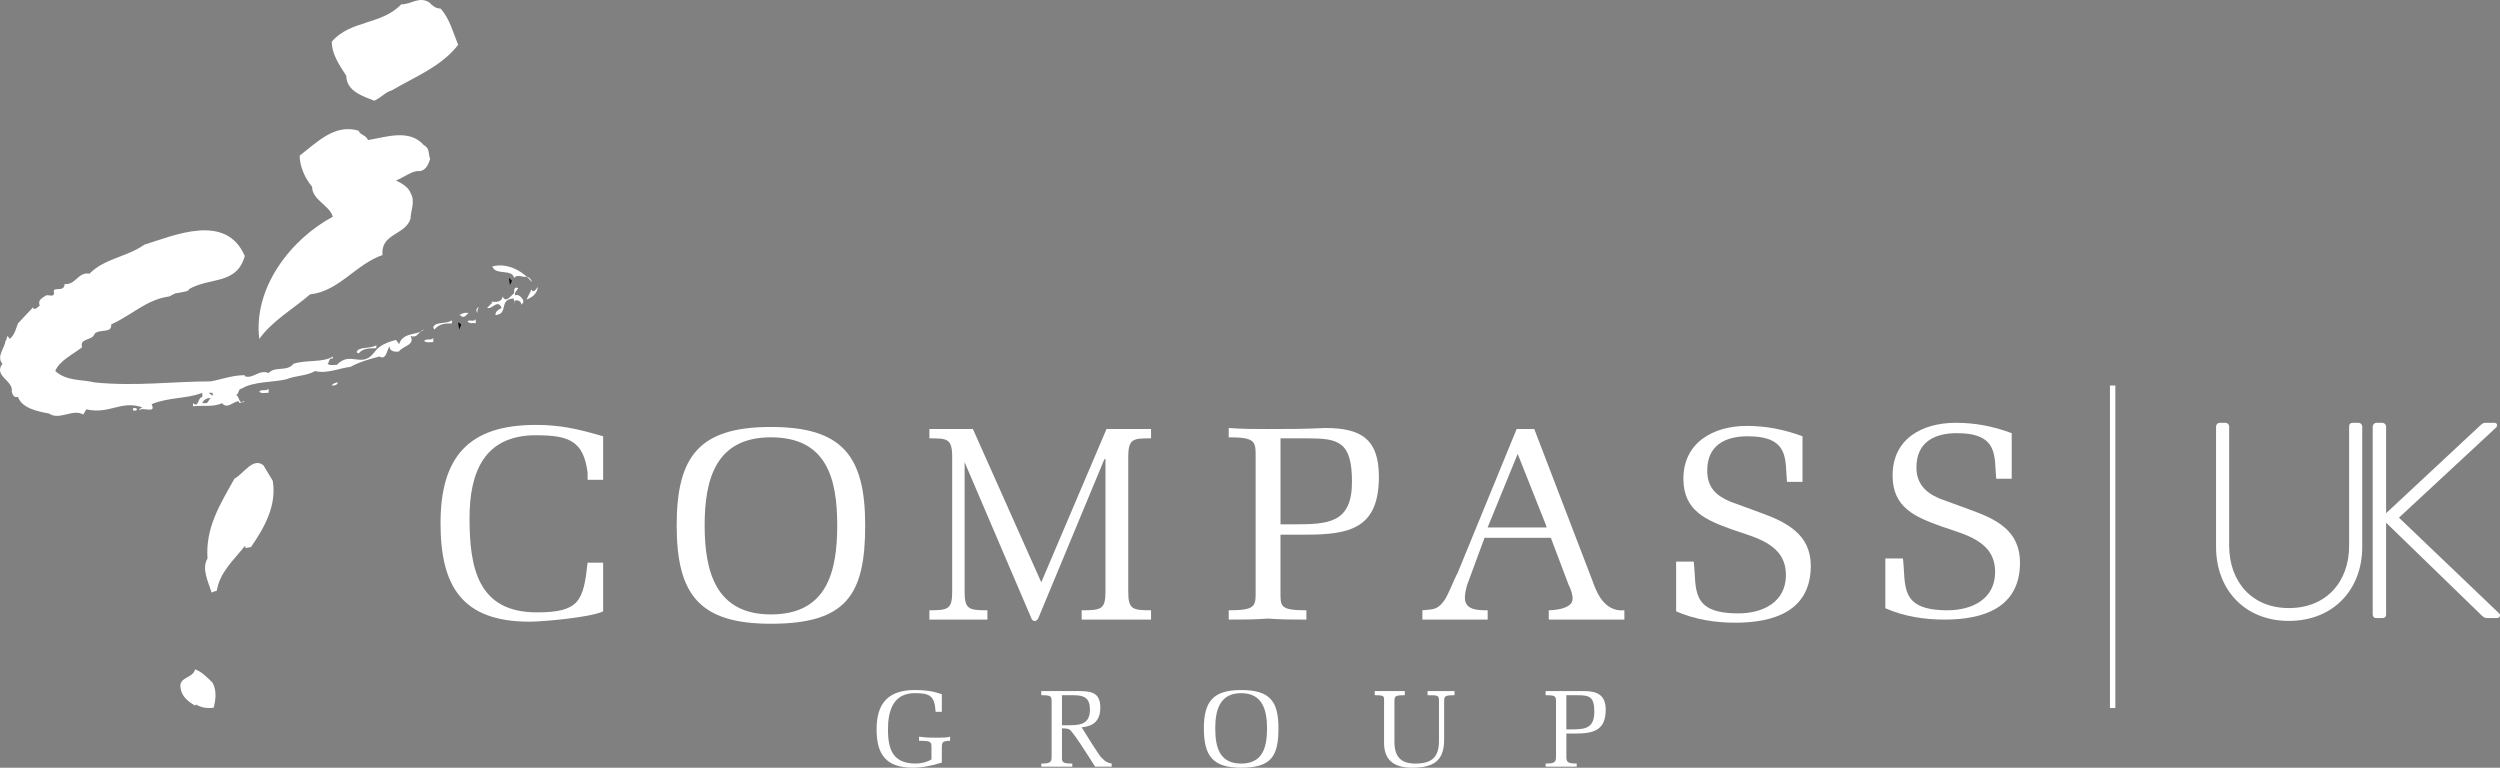 ﻿<svg version="1.1" id="Layer_1" xmlns="http://www.w3.org/2000/svg" xmlns:xlink="http://www.w3.org/1999/xlink" x="0px" y="0px"
     width="231.542px" height="71.103px" viewBox="0 0 231.542 71.103" enable-background="new 0 0 231.542 71.103"
     xml:space="preserve">
<rect x="0" y="0" width="231.542" height="71.103" style="fill:#808080;stroke:none;opacity:1;fill-opacity:1"/>
<style>
    path, rect {
        fill: #FFFFFF;
    }
</style>
<g>
<defs>
<rect id="SVGID_1_" width="231.542" height="71.103" />
					</defs>
<clipPath id="SVGID_2_">
<use xlink:href="#SVGID_1_" overflow="visible" />
					</clipPath>
<path clip-path="url(#SVGID_2_)" fill-rule="evenodd" clip-rule="evenodd" d="M40.801,0.79c0.863,0.96,1.151,2.206,1.631,3.358
						c-1.535,2.014-4.029,2.973-6.14,4.22c-0.671,0.192-0.959,0.672-1.63,0.959c-0.96-0.383-2.59-0.863-2.59-2.302
						C31.4,5.97,30.729,5.011,30.729,3.86c1.727-2.015,4.604-1.535,6.427-3.454c0.959,0,1.63-0.767,2.59-0.191
						C40.034,0.501,40.321,0.79,40.801,0.79" />
<path clip-path="url(#SVGID_2_)" fill-rule="evenodd" clip-rule="evenodd" d="M34.086,12.972c1.727-0.288,3.837-1.055,5.18,0.48
						c0.575,0.287,0.384,0.863,0.575,1.247c-0.096,0.287-0.287,1.055-0.959,1.151c-0.671-0.096-1.439,0.575-2.206,0.863
						c0.384,0.192,1.151,0.576,1.343,1.151c0.479,0.767,0,1.727,0,2.398c-0.48,1.535-2.782,1.343-2.59,3.358
						c-2.494,0.863-4.029,3.357-6.715,3.645c-1.535,1.343-3.453,2.398-4.7,4.125c-0.576-4.701,2.877-9.209,6.81-11.319
						c-0.287-1.056-1.918-1.535-1.918-2.782c-0.672-0.768-1.151-1.919-1.151-2.878c1.631-1.247,3.261-2.974,5.468-2.302
						C33.318,12.492,33.895,12.492,34.086,12.972" />
<path clip-path="url(#SVGID_2_)" fill-rule="evenodd" clip-rule="evenodd" d="M49.242,26.114c0-0.192-0.192-0.384-0.384-0.48
						c-0.479,0.096-0.863-0.287-1.247,0.096c-0.191-0.863-1.726-0.191-2.014-1.055C47.036,24.291,48.475,25.155,49.242,26.114" />
<polygon clip-path="url(#SVGID_2_)" fill-rule="evenodd" clip-rule="evenodd" points="47.228,26.402 47.132,25.73 47.42,26.018
						" />
<path clip-path="url(#SVGID_2_)" fill-rule="evenodd" clip-rule="evenodd" d="M49.818,26.594c-0.096,0.672-0.576,0.959-1.055,1.151
						l0.479-0.959c0,0.096,0.096,0.192,0.096,0.192C49.626,26.978,49.722,26.594,49.818,26.594" />
<path clip-path="url(#SVGID_2_)" fill-rule="evenodd" clip-rule="evenodd" d="M47.995,26.689c-0.096,0.192-0.384,0.384-0.288,0.672
						c0.288-0.192,0.768,0.287,0.768,0.575c0,0.096-0.096,0.192-0.192,0.288c0-0.288-0.288-0.48-0.576-0.384l-0.096,0.096
						c0,0.576,0.096-0.288-0.096-0.288c-1.343,0.096-0.383,1.439-1.63,1.535c0-0.384,0.287-0.479,0.575-0.671
						c-0.383-0.864-0.863,0.192-1.343,0l0.48-0.48l-0.096-0.096c0.096,0,0.959,0.192,1.055-0.479c0.288,0.671,0.767-0.096,1.055-0.288
						C47.611,26.881,47.611,26.498,47.995,26.689" />
<path clip-path="url(#SVGID_2_)" fill-rule="evenodd" clip-rule="evenodd" d="M44.254,28.992c-0.192-0.192-0.192-0.384,0.096-0.575
						C44.254,28.608,44.158,28.8,44.254,28.992" />
<path clip-path="url(#SVGID_2_)" fill-rule="evenodd" clip-rule="evenodd" d="M34.854,32.253c-0.672,0-1.247,0-1.631,0.48
						l-0.192-0.096c0.096-0.576,1.247-0.288,1.823-0.672V32.253z" />
<path clip-path="url(#SVGID_2_)" fill-rule="evenodd" clip-rule="evenodd" d="M31.304,35.419c-0.096,0.288-0.384,0.288-0.576,0.288
						C30.824,35.515,31.112,35.419,31.304,35.419" />
<path clip-path="url(#SVGID_2_)" fill-rule="evenodd" clip-rule="evenodd" d="M24.877,36.378c-0.288,0-0.672,0.096-0.863-0.097
						c0.191-0.288,0.671,0,0.863-0.288V36.378z" />
<path clip-path="url(#SVGID_2_)" fill-rule="evenodd" clip-rule="evenodd" d="M22.671,23.716c-0.768,2.686-3.166,1.918-5.18,3.069
						c0.096,0.192-0.671,0.288-1.247,0.384l-0.576,0.288c-2.11,0.288-3.453,1.726-5.371,2.59c0.096,0.863-1.056,0.383-1.535,0.863
						c-0.192,0.672-1.439,0.384-1.151,1.247c-0.864,0.672-2.11,1.247-2.494,2.206c1.055,0.96,2.494,0.768,3.645,1.056
						c3.837,0.383,7.194-0.096,10.743-0.096c1.056-0.192,2.015-0.576,3.166-0.576v0.096c0.767,0.288,1.343-0.671,2.206-0.288
						c0.576-0.671,1.727-0.096,2.303-0.863c1.15-0.384,2.781-0.096,3.645-0.672v0.192c-0.384-0.096-0.288,0.288-0.48,0.48
						c0.192,0.192,0.575,0.096,0.863,0.096c1.247-1.343,2.302,0.384,3.454-1.151c0.479-0.672,1.247-0.96,2.014-1.152l0.288,0.384
						c0.383-1.151,1.631-0.767,2.302-1.343c-0.48,0.096-0.575,0.864-1.247,0.576c0.48,0.863-0.767,0.959-1.055,1.439
						c-0.288,0.096-0.959,0-0.864-0.48c-0.287,0.288-0.287,1.343-0.959,0.959c-0.767,0.192-1.822,0.48-2.686,0.96
						c-0.959,0.095-2.206,0.671-3.261,0.383c-0.864,0.48-1.727,0.384-2.686,0.768c-1.247,0.288-3.07,0.192-4.125,0.863
						c-0.383,0-0.192,0.576-0.575,0.576c0.383,0,0.287,1.056,0.863,0.575c-0.288,0-0.48,0.384-0.576,0
						c-0.575,0.097-1.055,0.769-1.534,0.192c-0.768,0.384-1.823,0.191-2.686,0.288v-0.288c0.575,0.479,0.383-0.48,0.863-0.575v-0.384
						c-1.439,0.575-3.07,0.384-4.7,1.055c0.479,0.959-0.864,0.192-1.151,0.576c0-0.192,0.191-0.192,0.287-0.288
						c-2.014-0.672-2.973,0.671-5.18,0.192l-0.287,0.479c-0.96-0.575-2.206,0.576-3.166-0.096c-1.055-0.192-2.494-0.479-2.878-1.534
						c-0.383,0.095-0.479-0.192-0.575-0.479c0.192-1.056-1.727-1.439-0.864-2.59c-0.575-0.672,0.192-1.439,0.288-2.11
						c0.096-0.097,0.096-0.288,0.192-0.48l0.192,0.288c0.48-0.384,0.576-0.96,0.767-1.439l1.439-1.535c-0.096,0.096,0,0.192,0.096,0.192
						c0.192,0,0.288-0.192,0.48-0.288c-0.192-0.575,0.192-0.672,0.575-0.959c0.288-0.096,0.672,0.192,0.768-0.192
						c-0.288-0.767,0.959,0,0.959-0.863c1.055,0.096,1.247-1.151,2.302-0.96c1.439-1.438,3.454-1.534,5.084-2.686
						C16.148,21.797,20.944,19.687,22.671,23.716 M19.697,36.378h-0.383l0.383,0.288V36.378z M18.738,37.337h0.384
						c0.192-0.096,0.192-0.288,0.383-0.48C19.122,36.857,18.834,37.049,18.738,37.337" />
<path clip-path="url(#SVGID_2_)" fill-rule="evenodd" clip-rule="evenodd" d="M12.695,37.913c-0.096,0.192-0.288,0.097-0.384,0.097
						v-0.192C12.407,37.817,12.599,37.721,12.695,37.913" />
<path clip-path="url(#SVGID_2_)" fill-rule="evenodd" clip-rule="evenodd" d="M43.391,28.992c-0.192,0.192-0.48,0.575-0.768,0.192
						h-0.095C42.719,29.088,43.007,28.896,43.391,28.992" />
<path clip-path="url(#SVGID_2_)" fill-rule="evenodd" clip-rule="evenodd" d="M25.261,44.532c0.384,2.302-0.768,4.316-2.015,6.139
						l-0.575,0.097l0.096-0.097l-0.096-0.096c-1.055,1.343-2.302,2.398-2.59,4.125c-0.192,0.096-0.384,0.096-0.48,0.192
						c-0.287-0.959-0.959-2.206-0.383-3.165c-0.192-2.879,1.151-4.989,2.494-7.388c0.863-0.479,1.726-2.014,2.686-1.247L25.261,44.532z" />
<path clip-path="url(#SVGID_2_)" fill-rule="evenodd" clip-rule="evenodd" d="M19.697,63.237c0.384,0.768,0.288,1.535,0.096,2.303
						c-0.576,0.096-1.151,0-1.631-0.288l-0.096,0.096c-0.671-0.383-1.247-0.863-1.343-1.63c-0.191-1.055,1.151-0.864,1.343-1.728
						C18.642,62.182,19.217,62.757,19.697,63.237" />
<path clip-path="url(#SVGID_2_)" fill-rule="evenodd" clip-rule="evenodd" d="M55.861,52.11v4.508
						c-1.151,0.576-5.66,0.96-6.811,0.96c-6.235,0-8.249-3.262-8.249-9.113c0-6.139,2.59-9.112,8.825-9.112
						c2.302,0,3.933,0.384,6.235,1.055v4.029h-1.439v-0.671c-0.384-2.878-1.631-3.454-4.796-3.454c-4.796,0-6.139,3.454-6.139,7.674
						c0,4.604,0.767,8.729,6.235,8.729c3.933,0,4.316-1.056,4.7-4.604H55.861z" />
<path clip-path="url(#SVGID_2_)" fill-rule="evenodd" clip-rule="evenodd" d="M62.672,48.657c0-6.427,2.11-9.113,8.729-9.113
						c6.619,0,8.73,2.687,8.73,9.113s-1.727,9.113-8.73,9.113C64.782,57.77,62.672,55.083,62.672,48.657 M65.262,48.657
						c0,4.316,1.055,8.249,6.139,8.249c5.18,0,6.14-3.933,6.14-8.249c0-4.317-0.96-8.154-6.14-8.154
						C66.317,40.502,65.262,44.339,65.262,48.657" />
<path clip-path="url(#SVGID_2_)" fill-rule="evenodd" clip-rule="evenodd" d="M102.385,42.517h-0.096L96.15,57.29
						c-0.192,0.288-0.384,0.288-0.576,0.096l-6.235-14.58v11.99c0,1.631,0.384,1.727,2.111,1.727v0.863h-2.686h-2.686v-0.863
						c1.726,0,2.11-0.096,2.11-1.727v-12.47c0-1.728-0.479-1.728-2.11-1.728v-0.863h2.014h2.015l6.331,14.197l6.043-14.197h2.11h2.015
						v0.863c-1.631,0-2.111,0-2.111,1.728v12.47c0,1.631,0.384,1.727,2.111,1.727v0.863h-3.166h-3.261v-0.863
						c1.822,0,2.206-0.096,2.206-1.727V42.517z" />
<path clip-path="url(#SVGID_2_)" fill-rule="evenodd" clip-rule="evenodd" d="M118.596,54.795c0,1.343-0.096,1.728,2.398,1.728
						v0.862c-1.151,0-2.398,0-3.549-0.096c-1.247,0.096-2.398,0.096-3.645,0.096v-0.862c2.494,0,2.494-0.385,2.494-1.728v-12.47
						c0-1.439,0-1.823-2.494-1.823v-0.863c1.247,0.097,2.398,0.097,3.645,0.097c1.727,0,3.453,0,5.275-0.097
						c3.262,0,4.988,0.959,4.988,4.51c0,4.796-2.686,5.37-6.811,5.37h-2.303V54.795z M118.596,48.56h1.247
						c3.166,0,5.372-0.096,5.372-3.933c0-3.741-1.247-4.029-4.125-4.029h-2.494V48.56z" />
<path clip-path="url(#SVGID_2_)" fill-rule="evenodd" clip-rule="evenodd" d="M142.099,39.736l5.371,14.005
						c0.287,0.767,0.959,2.974,2.974,2.782v0.862h-3.453h-3.549v-0.862c0,0,2.206,0,2.206-1.056c0-0.479-0.192-0.96-0.384-1.343
						l-1.631-4.317h-6.14l-1.63,4.413c-0.096,0.384-0.192,0.768-0.192,1.151c0,1.151,1.247,1.151,2.11,1.151v0.862h-2.973h-3.07v-0.862
						c0.863-0.097,1.343,0,1.918-0.769c0.384-0.383,1.055-2.206,1.343-2.686l5.468-13.333H142.099z M143.153,48.56l-2.59-6.522
						l-2.782,6.811h5.468L143.153,48.56z" />
<path clip-path="url(#SVGID_2_)" fill-rule="evenodd" clip-rule="evenodd" d="M163.105,47.505c2.397,0.863,4.604,2.014,4.604,4.892
						c0,4.222-3.453,5.276-7.003,5.276c-1.821,0-3.74-0.288-5.468-1.055v-4.604h1.631c0.288,2.493-0.384,4.796,4.125,4.796
						c2.303,0,4.412-1.056,4.412-3.55c0-2.877-2.782-3.453-4.988-4.22c-2.397-0.863-4.508-1.728-4.508-4.7
						c0-3.357,2.782-4.893,5.852-4.893c1.727,0,3.357,0.288,5.18,0.959v4.221h-1.439c-0.191-2.014,0.288-4.221-3.645-4.221
						c-2.11,0-3.741,0.863-3.741,3.166c0,1.535,0.769,2.302,2.11,2.878L163.105,47.505z" />
<path clip-path="url(#SVGID_2_)" fill-rule="evenodd" clip-rule="evenodd" d="M182.482,47.217c2.398,0.863,4.604,1.92,4.604,4.893
						c0,4.221-3.453,5.275-7.002,5.275c-1.823,0-3.741-0.287-5.469-1.055v-4.604h1.631c0.288,2.493-0.384,4.796,4.125,4.796
						c2.303,0,4.412-1.057,4.412-3.55c0-2.877-2.781-3.453-4.987-4.221c-2.398-0.863-4.51-1.727-4.51-4.701
						c0-3.452,2.782-4.892,5.853-4.892c1.727,0,3.356,0.288,5.18,0.959v4.221h-1.438c-0.192-2.014,0.288-4.221-3.646-4.221
						c-2.11,0-3.741,0.864-3.741,3.166c0,1.439,0.768,2.302,2.11,2.878L182.482,47.217z" />
<path clip-path="url(#SVGID_2_)" fill-rule="evenodd" clip-rule="evenodd" d="M86.27,69.281c0-0.575,0-0.672-1.151-0.672v-0.384
						c0.671,0.097,1.151,0.097,1.631,0.097c0.479,0,0.959,0,1.247-0.097v0.384c-0.768,0-0.768,0.191-0.768,0.672v0.959v0.384
						c-0.863,0.288-1.822,0.479-2.686,0.479c-2.494,0-3.357-1.247-3.357-3.55c0-2.397,1.055-3.645,3.549-3.645
						c0.959,0,1.631,0.096,2.494,0.384v1.631h-0.575c-0.096-1.439-0.48-1.727-1.919-1.727c-2.014,0-2.494,1.631-2.494,3.356
						c0,1.919,0.48,3.166,2.59,3.166c0.384,0,0.959-0.096,1.439-0.384V69.281z" />
<path clip-path="url(#SVGID_2_)" fill-rule="evenodd" clip-rule="evenodd" d="M98.356,69.952c0,0.576-0.096,0.768,0.959,0.768
						v0.288h-1.439h-1.438v-0.288c0.959,0,0.959-0.191,0.959-0.768V65.06c0-0.576,0-0.672-0.959-0.672v-0.383h1.438h1.919
						c1.247,0,2.11,0.096,2.11,1.534c0,1.246-0.671,1.727-1.726,1.822c0.287,0.48,1.439,2.302,1.726,2.687
						c0.288,0.287,0.48,0.574,1.056,0.671v0.288h-0.768h-0.767c-0.672-1.056-2.111-3.357-2.398-3.453
						c-0.192-0.097-0.48-0.097-0.672-0.097V69.952z M98.356,67.17h0.48c1.055,0,2.11,0,2.11-1.439c0-1.055-0.48-1.343-1.535-1.343
						h-1.055V67.17z" />
<path clip-path="url(#SVGID_2_)" fill-rule="evenodd" clip-rule="evenodd" d="M111.498,67.458c0-2.493,0.863-3.549,3.453-3.549
						c2.686,0,3.455,1.056,3.455,3.549c0,2.591-0.673,3.646-3.455,3.646C112.361,71.103,111.498,70.048,111.498,67.458 M112.553,67.458
						c0,1.728,0.384,3.262,2.398,3.262c2.015,0,2.398-1.534,2.398-3.262c0-1.631-0.383-3.262-2.398-3.262
						C112.937,64.196,112.553,65.827,112.553,67.458" />
<path clip-path="url(#SVGID_2_)" fill-rule="evenodd" clip-rule="evenodd" d="M129.148,68.705c0,1.344,0.574,2.015,1.919,2.015
						c1.534,0,2.206-0.575,2.206-2.11V65.06c0-0.672,0-0.672-1.056-0.672v-0.383h1.247h1.247v0.383c-0.96,0-0.96,0.096-0.96,0.672v3.453
						c0,2.015-1.055,2.59-2.973,2.59c-1.631,0-2.59-0.671-2.59-2.302V65.06c0-0.576,0.096-0.672-0.864-0.672v-0.383h1.343h1.439v0.383
						c-0.959,0-0.959,0.096-0.959,0.672V68.705z" />
<path clip-path="url(#SVGID_2_)" fill-rule="evenodd" clip-rule="evenodd" d="M145.071,69.952c0,0.576,0,0.767,0.959,0.767v0.288
						h-1.438h-1.438v-0.288c0.959,0,0.959-0.19,0.959-0.767V65.06c0-0.576,0-0.671-0.959-0.671v-0.385h1.438h2.11
						c1.247,0,2.015,0.385,2.015,1.727c0,1.919-1.151,2.207-2.782,2.207h-0.863V69.952z M145.071,67.554h0.48
						c1.247,0,2.11-0.097,2.11-1.632c0-1.438-0.48-1.533-1.632-1.533h-0.959V67.554z" />
<path clip-path="url(#SVGID_2_)" fill-rule="evenodd" clip-rule="evenodd" d="M40.129,31.678c-0.192,0-0.575,0.096-0.863-0.096
						c0.288-0.288,0.671,0,0.863-0.288V31.678z" />
<path clip-path="url(#SVGID_2_)" fill-rule="evenodd" clip-rule="evenodd" d="M41.856,29.951c-0.575,0-1.151,0-1.631,0.575
						l-0.096-0.191c0.096-0.576,1.247-0.288,1.727-0.672V29.951z" />
<path clip-path="url(#SVGID_2_)" fill-rule="evenodd" clip-rule="evenodd" d="M44.062,29.951c-0.192-0.096-0.575,0.096-0.767-0.192
						c0.192-0.192,0.575,0.096,0.767-0.192V29.951z" />
<polygon clip-path="url(#SVGID_2_)" fill-rule="evenodd" clip-rule="evenodd" points="42.527,30.526 42.432,29.855 42.72,30.046
						" />
<rect x="195.416" y="35.706" clip-path="url(#SVGID_2_)" width="0.5" height="29.869" />
<path clip-path="url(#SVGID_2_)" d="M205.244,39.497c0-0.181,0.154-0.337,0.335-0.337h0.542c0.182,0,0.337,0.156,0.337,0.337V50.53
						c0,3.332,2.094,5.787,5.529,5.787c3.463,0,5.581-2.431,5.581-5.763V39.497c0-0.206,0.104-0.337,0.362-0.337h0.516
						c0.181,0,0.336,0.156,0.336,0.337v11.161c0,3.953-2.686,6.848-6.795,6.848c-4.082,0-6.743-2.895-6.743-6.848V39.497z" />
<path clip-path="url(#SVGID_2_)" d="M219.754,39.547c0-0.231,0.154-0.388,0.388-0.388h0.465c0.234,0,0.387,0.156,0.387,0.388v7.983
						l8.786-8.189c0.206-0.182,0.284-0.182,0.519-0.182h0.721c0.286,0,0.312,0.284,0.156,0.44l-8.992,8.346l9.275,8.861
						c0.156,0.131,0.104,0.44-0.231,0.44H230.4c-0.234,0-0.362-0.054-0.571-0.26l-8.836-8.577v8.499c0,0.26-0.181,0.338-0.387,0.338
						h-0.517c-0.207,0-0.336-0.129-0.336-0.338V39.547z" />
				</g>
				</svg>